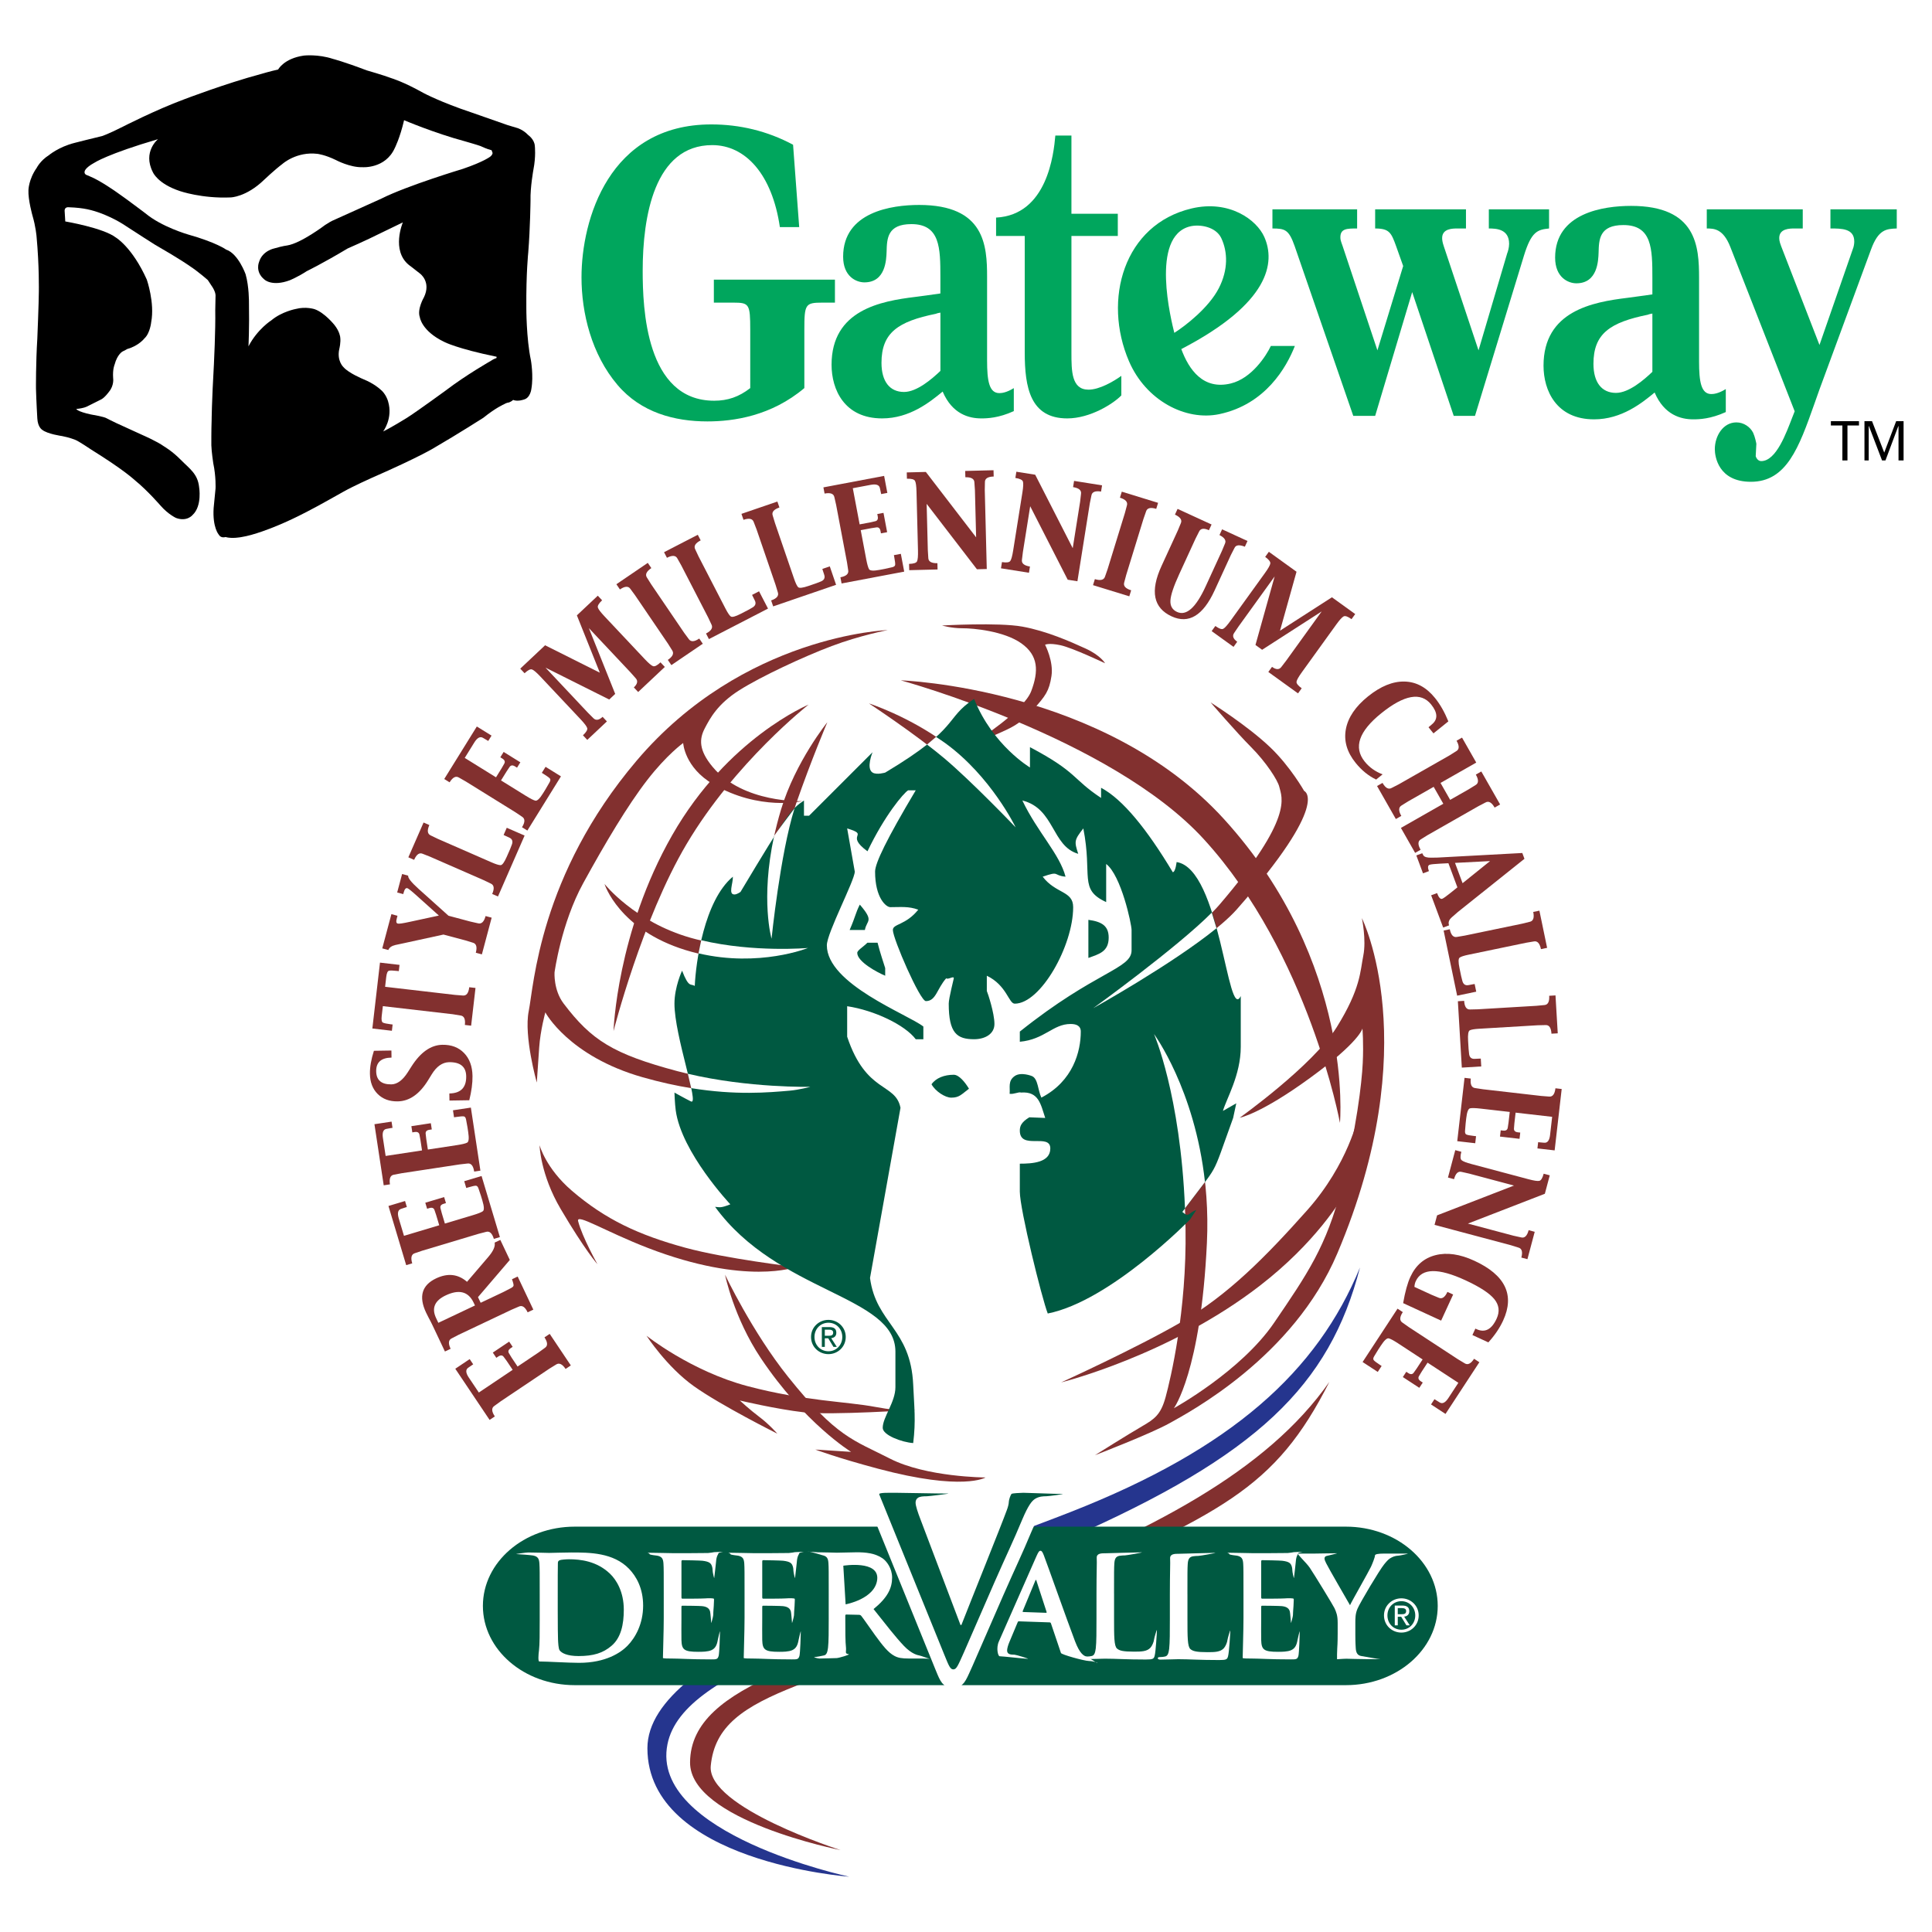 <?xml version="1.0" encoding="utf-8"?>
<!-- Generator: Adobe Illustrator 13.0.0, SVG Export Plug-In . SVG Version: 6.00 Build 14948)  -->
<!DOCTYPE svg PUBLIC "-//W3C//DTD SVG 1.0//EN" "http://www.w3.org/TR/2001/REC-SVG-20010904/DTD/svg10.dtd">
<svg version="1.0" id="Layer_1" xmlns="http://www.w3.org/2000/svg" xmlns:xlink="http://www.w3.org/1999/xlink" x="0px" y="0px"
	 width="192.756px" height="192.756px" viewBox="0 0 192.756 192.756" enable-background="new 0 0 192.756 192.756"
	 xml:space="preserve">
<g>
	<polygon fill-rule="evenodd" clip-rule="evenodd" fill="#FFFFFF" points="0,0 192.756,0 192.756,192.756 0,192.756 0,0 	"/>
	<path fill-rule="evenodd" clip-rule="evenodd" fill="#FFFFFF" d="M50.548,104.719c0-24.698,20.021-44.72,44.72-44.72
		c24.699,0,44.72,20.021,44.72,44.72c0,24.699-20.021,44.721-44.72,44.721C70.57,149.439,50.548,129.418,50.548,104.719
		L50.548,104.719z"/>
	<path fill-rule="evenodd" clip-rule="evenodd" fill="#82302F" d="M132.632,137.871c-6.257,8.912-17.599,14.854-33.671,21.162
		c-16.643,6.533-30.044,8.795-30.114,16.785c-0.051,5.801,15.02,8.766,15.02,8.766s-13.354-4.248-12.955-8.404
		c0.761-7.934,11.389-7.771,32.281-16.979C121.949,150.934,127.176,148.637,132.632,137.871L132.632,137.871z"/>
	<path fill-rule="evenodd" clip-rule="evenodd" fill="#25358E" d="M135.687,126.455c-4.255,10.365-12.766,18.074-28.838,24.383
		c-16.644,6.533-42.257,13.818-42.257,23.582c0,11.355,20.127,12.818,20.127,12.818s-19.927-4.256-18.125-13.219
		c1.579-7.857,19.162-11.318,40.055-20.527C125.404,145.227,132.632,138.273,135.687,126.455L135.687,126.455z"/>
	<path fill-rule="evenodd" clip-rule="evenodd" fill="#82302F" d="M82.544,72.056c0,0-3.178,3.931-4.613,8.69
		c-2.398,7.952-0.954,12.912-0.954,12.912s0.925-9.091,2.457-13.497C80.967,75.755,82.544,72.056,82.544,72.056L82.544,72.056z"/>
	<path fill-rule="evenodd" clip-rule="evenodd" fill="#82302F" d="M135.507,111.389c0,0-0.961,4.717-5.098,9.367
		c-4.136,4.648-7.894,8.447-12.49,11.113s-12.044,6.051-12.044,6.051s10.785-2.664,19.819-9.643
		c5.561-4.297,8.099-8.527,8.729-9.594C135.056,117.617,135.507,111.389,135.507,111.389L135.507,111.389z"/>
	<path fill-rule="evenodd" clip-rule="evenodd" fill="#82302F" d="M88.568,62.863c0,0-14.414,0.478-25.066,13.047
		c-9.699,11.445-10.245,22.465-10.751,24.969c-0.505,2.504,0.805,7.129,0.805,7.129s0.117-1.762,0.238-3.492
		c0.12-1.73,0.614-3.51,0.614-3.51s2.315,4.365,9.703,6.471c7.046,2.008,11.809,1.592,14.7,1.338
		c0.914-0.08,2.042-0.383,2.042-0.383s-6.838,0.154-13.267-1.562c-6.429-1.717-8.573-3.082-11.354-6.748
		c-1.021-1.346-0.906-3.105-0.906-3.105s0.659-4.887,2.859-8.898c2.2-4.011,4.423-7.752,6.39-10.294
		c1.966-2.542,3.585-3.694,3.585-3.694s0.129,2.439,3.001,4.114c4.613,2.691,8.886,1.683,8.886,1.683s-5.895,0.244-8.947-3.414
		c-1.411-1.691-1.331-2.796-0.789-3.84c0.543-1.043,1.299-2.449,3.459-3.815c2.16-1.366,6.39-3.34,9.21-4.402
		C85.802,63.394,88.568,62.863,88.568,62.863L88.568,62.863z"/>
	<path fill-rule="evenodd" clip-rule="evenodd" fill="#82302F" d="M80.67,70.302c0,0-8.07,3.333-13.606,13.024
		c-5.537,9.691-5.852,19.545-5.852,19.545S64.038,91.74,68.5,84.212C73.339,76.045,80.67,70.302,80.67,70.302L80.67,70.302z"/>
	<path fill-rule="evenodd" clip-rule="evenodd" fill="#82302F" d="M86.696,70.181c0,0,3.854,1.228,7.622,3.967
		c4.578,3.328,7.014,8.397,7.014,8.397s-4.403-4.61-7.156-6.92C91.322,73.231,86.696,70.181,86.696,70.181L86.696,70.181z"/>
	<path fill-rule="evenodd" clip-rule="evenodd" fill="#82302F" d="M60.312,88.192c0,0,2.999,3.781,8.58,5.369
		c5.581,1.587,11.719,1.017,11.719,1.017S75.079,96.851,68.4,94.79C61.72,92.73,60.312,88.192,60.312,88.192L60.312,88.192z"/>
	<path fill-rule="evenodd" clip-rule="evenodd" fill="#82302F" d="M53.832,114.262c0,0,0.626,2.309,3.219,4.533
		c3.356,2.883,6.696,4.428,11.336,5.693c3.99,1.088,11.004,1.922,11.004,1.922s-4.937,1.881-14.731-1.895
		c-4.268-1.646-7.191-3.5-6.981-2.682c0.413,1.609,1.931,4.299,1.931,4.299s-1.24-1.387-3.666-5.504
		C53.905,117.17,53.832,114.262,53.832,114.262L53.832,114.262z"/>
	<path fill-rule="evenodd" clip-rule="evenodd" fill="#82302F" d="M97.465,73.896c0,0,4.674-2.961,5.422-4.943
		c0.747-1.982,0.734-3.556-1.003-4.778c-1.737-1.221-4.779-1.499-5.866-1.494c-1.086,0.004-2.031-0.275-2.031-0.275
		s5.616-0.326,8.024,0.113s4.764,1.485,6.289,2.182c1.524,0.697,1.955,1.474,1.955,1.474s-3.244-1.542-4.444-1.8
		c-1.199-0.257-1.544-0.046-1.544-0.046s0.868,1.645,0.637,3.129c-0.232,1.484-0.574,1.953-1.826,3.345
		c-1.339,1.489-2.295,1.85-3.571,2.423C98.543,73.66,97.465,73.896,97.465,73.896L97.465,73.896z"/>
	<path fill-rule="evenodd" clip-rule="evenodd" fill="#82302F" d="M120.784,70.083c0,0,3.674,2.305,5.946,4.476
		c2.01,1.919,3.385,4.353,3.385,4.353s2.746,1.075-6.725,11.822c-3.263,3.703-14.318,9.852-14.318,9.852s9.765-7.025,12.598-10.33
		c7.463-8.706,6.21-10.686,5.963-11.761c-0.146-0.637-1.3-2.437-2.806-3.951C123.321,73.031,120.784,70.083,120.784,70.083
		L120.784,70.083z"/>
	<path fill-rule="evenodd" clip-rule="evenodd" fill="#82302F" d="M123.685,111.518c0,0,7.288-5.195,9.684-9.043
		s2.335-5.578,2.65-7.144c0.315-1.568-0.145-3.731-0.145-3.731s6.374,12.648-2.447,33.449
		c-4.398,10.371-14.808,15.861-16.722,16.934c-1.913,1.072-7.462,3.203-7.462,3.203s3.376-2.121,4.669-2.867
		c1.293-0.748,1.904-1.18,2.384-2.941c0.48-1.762,2.116-8.566,1.985-16.822c-0.2-12.645-3.146-19.391-3.146-19.391
		s5.888,7.951,5.279,20.834c-0.609,12.883-3.296,16.5-3.296,16.5s6.696-3.68,10-8.527s5.233-7.643,6.728-13.51
		c1.494-5.865,2.019-10.395,2.115-12.395c0.097-2.002-0.03-3.453-0.03-3.453s-0.248,1.305-5.215,4.922
		C125.751,111.156,123.685,111.518,123.685,111.518L123.685,111.518z"/>
	<path fill-rule="evenodd" clip-rule="evenodd" fill="#82302F" d="M77.555,143.037c0,0-5.604-2.799-8.323-4.734
		c-2.72-1.936-4.727-5.035-4.727-5.035s4.43,3.537,10.1,5.033s9.777,1.514,12.739,2.07c2.962,0.555,4.024,0.281,4.024,0.281
		s-8.417,0.57-11.177,0.254c-2.76-0.318-6.381-1.178-6.381-1.178s1.001,0.924,1.971,1.654
		C76.75,142.111,77.555,143.037,77.555,143.037L77.555,143.037z"/>
	<path fill-rule="evenodd" clip-rule="evenodd" fill="#82302F" d="M81.347,144.623l3.567,0.23c0,0-4.652-2.846-9.005-9.348
		c-2.71-4.051-3.571-8.324-3.571-8.324s2.71,5.709,6.282,10.174c4.857,6.074,6.552,6.314,10.171,8.17
		c3.619,1.857,9.537,1.883,9.537,1.883s-2.232,1.389-10.717-0.873C83.444,145.424,81.347,144.623,81.347,144.623L81.347,144.623z"/>
	<path fill-rule="evenodd" clip-rule="evenodd" fill="#82302F" d="M133.688,112.027c0,0,1.471-15.976-11.571-30.307
		c-11.973-13.155-32.243-13.842-32.243-13.842s20.98,5.732,30.229,15.845C130.584,95.183,133.688,112.027,133.688,112.027
		L133.688,112.027z"/>
	<path fill-rule="evenodd" clip-rule="evenodd" fill="#FFFFFF" d="M88.055,131.381c0,0-23.884-49.287,5.798-54.396
		c0,0,22.917,0.414,23.332,19.466c0,0,4.655,29.988-12.651,34.598C104.533,131.049,97.995,133.865,88.055,131.381L88.055,131.381z"
		/>
	<path fill-rule="evenodd" clip-rule="evenodd" fill="#005941" d="M97.185,69.728c1.851,4.638,5.575,6.842,5.575,6.842v-2.027
		c4.789,2.534,4.155,3.117,7.095,5.068v-1.014c2.154,1.14,4.57,4.116,7.154,8.424c0.279-0.025,0.381-1.013,0.381-1.013
		c4.384,0.659,5.067,16.09,6.401,13.367v5.068c0,2.83-1.448,5.205-1.777,6.395l1.33-0.76l-0.312,1.459
		c-2.348,6.459-1.191,4.131-5.068,9.377c0.685,0.607,0.555,0.111,1.391-0.193l-0.63,0.953c0,0-7.932,8.135-14.19,9.375
		c-0.583-1.494-2.787-10.389-2.787-12.162V116.1c1.241,0,3.041-0.102,3.041-1.521c0-1.57-3.041,0.203-3.041-1.773
		c0-0.43,0.121-0.828,0.947-1.332l1.587,0.064c-0.456-1.367-0.637-2.662-2.41-2.535c-0.257-0.086-0.697,0.189-1.141,0.127
		c0.063-0.633-0.192-1.285,0.507-1.773c0.63-0.441,1.71,0,1.71,0c0.631,0.25,0.596,1.443,0.951,2.152
		c3.167-1.646,3.931-4.609,3.931-6.586c0-0.607-0.482-0.76-1.015-0.76c-1.773,0-2.584,1.545-5.067,1.773v-1.014
		c7.576-6.056,11.149-6.233,11.149-8.108v-2.027c0-0.583-1.039-5.448-2.534-6.588V90c-2.762-1.267-1.343-2.584-2.28-7.348
		c-0.912,1.166-0.912,1.292-0.508,2.534c-2.66-0.76-2.33-4.511-5.574-5.321c1.495,3.142,3.726,5.347,4.308,7.602
		c-1.292-0.126-0.532-0.608-2.28,0c1.317,1.724,3.041,1.394,3.041,3.041c0,3.852-3.243,9.628-5.828,9.628
		c-0.608,0-0.785-1.824-2.787-2.787v1.521c0.102,0.227,0.76,2.203,0.76,3.293c0,1.014-0.963,1.521-2.027,1.521
		c-1.697,0-2.533-0.584-2.533-3.549c0-0.531,0.507-2.482,0.507-2.533c0-0.279-0.583,0.178-0.76,0
		c-0.938,1.064-1.014,2.279-2.027,2.279c-0.583,0-3.294-6.232-3.294-7.094c0-0.634,1.267-0.456,2.534-2.027
		c-0.963-0.355-1.724-0.253-2.787-0.253c-0.431,0-1.521-0.938-1.521-3.548c0-0.836,1.141-3.218,4.055-8.108h-0.76
		c-0.456,0.279-2.331,2.483-4.054,6.082c-2.357-1.723,0.329-1.571-2.027-2.28l0.76,4.307c0,0.862-2.787,6.132-2.787,7.349
		c0,3.876,8.083,6.892,9.629,8.108v1.268h-0.76c-1.064-1.42-4.13-2.889-6.842-3.295v3.041c1.9,5.701,4.814,4.561,5.321,7.096
		l-3.041,16.977c0.608,4.561,4.054,5.043,4.308,10.643c0.101,2.256,0.279,3.572,0,5.828c-1.115-0.076-3.041-0.785-3.041-1.52
		c0-1.064,1.267-2.561,1.267-4.055v-3.549c0-5.617-11.732-5.828-17.991-14.443c0.456,0.025,0.506,0.152,1.52-0.252
		c0,0-4.885-5.188-5.448-9.379c-0.093-0.686-0.126-1.771-0.126-1.771s1.021,0.574,1.646,0.885c0.886,0.441-1.646-6.535-1.646-9.754
		c0-1.672,0.76-3.293,0.76-3.293c0.684,1.749,0.836,1.266,1.267,1.52c0.101-2.331,0.938-8.514,3.801-10.896
		c0.025,0.685-0.505,1.813,0.189,1.772c0.243-0.014,0.571-0.251,0.571-0.251c4.662-7.779,5.042-8.261,6.334-9.123v1.52h0.507
		l6.335-6.334c0,0-0.67,1.608,0,2.027c0.419,0.262,1.267,0,1.267,0C95.867,72.566,94.169,71.73,97.185,69.728L97.185,69.728z"/>
	<path fill-rule="evenodd" clip-rule="evenodd" fill="#005941" d="M85.782,90.253c1.47,1.698,0.684,1.521,0.507,2.534h-1.521
		C85.402,91.317,85.326,91.166,85.782,90.253L85.782,90.253z"/>
	<path fill-rule="evenodd" clip-rule="evenodd" fill="#005941" d="M110.614,93.547c0,1.419-0.987,1.646-2.026,2.027v-3.801
		C109.931,91.951,110.614,92.381,110.614,93.547L110.614,93.547z"/>
	<path fill-rule="evenodd" clip-rule="evenodd" fill="#005941" d="M86.542,94.054h1.013c0.253,1.014,0.608,2.027,0.761,2.534v0.76
		c-0.786-0.329-2.788-1.393-2.788-2.28C85.529,94.814,86.111,94.485,86.542,94.054L86.542,94.054z"/>
	<path fill-rule="evenodd" clip-rule="evenodd" fill="#005941" d="M95.155,107.229c0.533,0,1.14,0.76,1.52,1.393
		c-0.76,0.57-0.96,0.891-1.771,0.891c-0.608,0-1.586-0.637-1.966-1.334C93.382,107.545,94.218,107.229,95.155,107.229
		L95.155,107.229z"/>
	<path fill-rule="evenodd" clip-rule="evenodd" fill="#FFFFFF" d="M77.231,83.418c-1.376,6.36-0.253,10.239-0.253,10.239
		s0.861-8.459,2.296-13.012C79.303,80.62,77.222,83.337,77.231,83.418L77.231,83.418z"/>
	<path fill-rule="evenodd" clip-rule="evenodd" fill="#FFFFFF" d="M93.389,73.521c0.3,0.2,0.627,0.408,0.928,0.627
		c4.578,3.328,7.014,8.397,7.014,8.397s-4.403-4.61-7.156-6.92c-0.516-0.433-1.09-0.887-1.684-1.341L93.389,73.521L93.389,73.521z"
		/>
	<path fill-rule="evenodd" clip-rule="evenodd" fill="#FFFFFF" d="M121.37,92.61c-4.419,3.594-12.298,7.976-12.298,7.976
		s8.333-6.015,11.826-9.532L121.37,92.61L121.37,92.61z"/>
	<path fill-rule="evenodd" clip-rule="evenodd" fill="#FFFFFF" d="M69.961,93.809c5.274,1.248,10.65,0.77,10.65,0.77
		s-4.835,1.961-10.923,0.537L69.961,93.809L69.961,93.809z"/>
	<path fill-rule="evenodd" clip-rule="evenodd" fill="#FFFFFF" d="M68.962,108.564c4.457,0.723,7.677,0.439,9.848,0.25
		c0.914-0.08,2.042-0.383,2.042-0.383s-6.121,0.139-12.226-1.301L68.962,108.564L68.962,108.564z"/>
	<path fill-rule="evenodd" clip-rule="evenodd" fill="#FFFFFF" d="M118.226,120.551c-0.455-11.352-3.09-17.387-3.09-17.387
		s4.063,5.506,5.085,14.766L118.226,120.551L118.226,120.551z"/>
	<polygon fill-rule="evenodd" clip-rule="evenodd" fill="#FFFFFF" points="95.402,164.641 101.67,150.451 89.267,150.451 
		95.402,164.641 	"/>
	<path fill-rule="evenodd" clip-rule="evenodd" fill="#005941" d="M101.892,152.314h32.388c5.061,0,9.162,3.539,9.162,7.908
		c0,4.367-4.102,7.906-9.162,7.906H57.342c-5.061,0-9.163-3.539-9.163-7.906c0-4.369,4.102-7.908,9.163-7.908h32.893l5.551,12.123
		L101.892,152.314L101.892,152.314z"/>
	<path fill-rule="evenodd" clip-rule="evenodd" fill="#FFFFFF" d="M53.847,161.598c0,1.324,0,2.461-0.072,3.064
		c-0.058,0.418-0.105,1.104,0.033,1.104c0.739,0,2.917,0.135,3.968,0.135c2.662,0,4.159-1.021,4.821-1.697
		c0.806-0.82,1.568-2.203,1.568-4.016c0-1.713-0.676-2.908-1.396-3.656c-1.568-1.641-3.972-1.641-5.771-1.641
		c-0.863,0-1.77,0.043-2.216,0.043c-0.402,0-1.31-0.043-2.072-0.043c-0.216,0-1.354,0.16-1.196,0.16c0.202,0,1.57,0.113,1.685,0.143
		c0.475,0.1,0.59,0.33,0.619,0.82c0.029,0.461,0.029,0.863,0.029,3.051V161.598L53.847,161.598z M55.646,158.834
		c0-1.137,0-2.389,0.014-2.877c0-0.158,0.043-0.23,0.173-0.289c0.115-0.059,0.647-0.1,0.935-0.1c1.123,0,2.764,0.172,4.087,1.438
		c0.619,0.59,1.382,1.771,1.382,3.598c0,1.482-0.288,2.793-1.209,3.584c-0.864,0.75-1.842,1.037-3.31,1.037
		c-1.137,0-1.698-0.303-1.885-0.576c-0.115-0.158-0.144-0.734-0.159-1.094c-0.014-0.273-0.028-1.381-0.028-2.906V158.834
		L55.646,158.834z"/>
	<path fill-rule="evenodd" clip-rule="evenodd" fill="#FFFFFF" d="M66.222,161.449c0,1.291-0.076,3.373-0.081,3.965
		c0,0.059,0.6,0.059,0.922,0.059c0.827,0,1.767,0.084,3.883,0.084c0.533,0,0.659,0,0.757-0.363c0.07-0.281,0.13-2.09,0.13-2.414
		c0-0.139-0.186,0.662-0.214,0.814c-0.098,0.576-0.267,0.869-0.63,1.039c-0.365,0.168-0.954,0.168-1.318,0.168
		c-1.43,0-1.655-0.211-1.683-1.178c-0.014-0.406,0-1.697,0-2.174v-1.107c0-0.084,0.014-0.141,0.084-0.141
		c0.336,0,1.725,0.014,1.991,0.043c0.519,0.057,0.715,0.266,0.785,0.547c0.042,0.182,0.097,0.99,0.111,1.131
		c0,0.07,0.197-0.654,0.197-0.768c0-0.098,0.028-0.658,0.057-0.939c0.042-0.715,0.02-0.607,0.02-0.691s-0.567-0.078-0.903-0.051
		c-0.322,0.027-1.935,0.027-2.243,0.027c-0.084,0-0.098-0.055-0.098-0.154v-3.547c0-0.098,0.028-0.141,0.098-0.141
		c0.281,0,1.753,0.029,1.991,0.057c0.701,0.084,0.841,0.252,0.939,0.506c0.07,0.168,0.084,0.406,0.084,0.504
		c0,0.127,0.144,0.781,0.158,0.711c0.028-0.168,0.165-1.455,0.179-1.594c0.042-0.646,0.242-0.777,0.242-0.875
		c0-0.07,0.5-0.141,0.431-0.141c-0.07,0-0.799,0.02-0.869,0.033c-0.112,0.029-0.336,0.057-0.603,0.084
		c-0.266,0.016-3.057,0.016-3.505,0.016c-0.393,0-1.714-0.043-2.458-0.043c-0.21,0,0.13,0.027,0.13,0.127
		c0,0.098,0.673,0.139,0.785,0.168c0.463,0.098,0.575,0.322,0.603,0.799c0.028,0.449,0.028,0.842,0.028,2.973V161.449
		L66.222,161.449z"/>
	<path fill-rule="evenodd" clip-rule="evenodd" fill="#FFFFFF" d="M74.283,161.449c0,1.291-0.076,3.373-0.081,3.965
		c0,0.059,0.6,0.059,0.922,0.059c0.827,0,1.767,0.084,3.884,0.084c0.533,0,0.659,0,0.757-0.363c0.07-0.281,0.13-2.09,0.13-2.414
		c0-0.139-0.186,0.662-0.214,0.814c-0.098,0.576-0.266,0.869-0.631,1.039c-0.365,0.168-0.954,0.168-1.318,0.168
		c-1.43,0-1.654-0.211-1.683-1.178c-0.014-0.406,0-1.697,0-2.174v-1.107c0-0.084,0.014-0.141,0.084-0.141
		c0.336,0,1.724,0.014,1.991,0.043c0.519,0.057,0.715,0.266,0.785,0.547c0.042,0.182,0.098,0.99,0.112,1.131
		c0,0.07,0.197-0.654,0.197-0.768c0-0.098,0.028-0.658,0.056-0.939c0.042-0.715,0.02-0.607,0.02-0.691s-0.567-0.078-0.903-0.051
		c-0.323,0.027-1.935,0.027-2.243,0.027c-0.084,0-0.099-0.055-0.099-0.154v-3.547c0-0.098,0.028-0.141,0.099-0.141
		c0.28,0,1.752,0.029,1.991,0.057c0.701,0.084,0.841,0.252,0.939,0.506c0.07,0.168,0.084,0.406,0.084,0.504
		c0,0.127,0.144,0.781,0.158,0.711c0.028-0.168,0.165-1.455,0.179-1.594c0.042-0.646,0.242-0.777,0.242-0.875
		c0-0.07,0.501-0.141,0.431-0.141s-0.799,0.02-0.869,0.033c-0.112,0.029-0.336,0.057-0.603,0.084
		c-0.266,0.016-3.057,0.016-3.505,0.016c-0.393,0-1.714-0.043-2.457-0.043c-0.21,0,0.13,0.027,0.13,0.127
		c0,0.098,0.673,0.139,0.785,0.168c0.463,0.098,0.575,0.322,0.604,0.799c0.027,0.449,0.027,0.842,0.027,2.973V161.449
		L74.283,161.449z"/>
	<path fill-rule="evenodd" clip-rule="evenodd" fill="#FFFFFF" d="M84.368,160.066l-0.231-3.855c0,0,3.591-0.58,3.383,1.373
		C87.312,159.535,84.368,160.066,84.368,160.066L84.368,160.066z M82.682,161.406c0,1.291,0,2.398-0.07,2.986
		c-0.056,0.406-0.126,0.715-0.407,0.771c-0.126,0.027-0.736,0.158-0.946,0.158c-0.168,0,0.315,0.15,0.497,0.15
		c0.561,0,1.444-0.043,1.71-0.043c0.21,0,1.414-0.359,1.203-0.389c-0.421-0.057-0.222-0.242-0.264-0.648
		c-0.07-0.588-0.07-1.695-0.07-3v-0.197c0-0.084,0.042-0.111,0.112-0.111l1.22,0.027c0.099,0,0.183,0.014,0.253,0.098
		c0.182,0.211,0.827,1.164,1.388,1.936c0.785,1.08,1.317,1.738,1.92,2.061c0.364,0.197,0.715,0.268,1.5,0.268h1.332
		c0.168,0,0.837,0.027,0.725,0.027c-0.112,0-0.865-0.295-1.019-0.322c-0.21-0.043-0.785-0.141-1.57-0.953
		c-0.827-0.869-1.794-2.117-3.042-3.688c1.416-1.15,1.851-2.104,1.851-3.141c0-0.939-0.561-1.654-0.953-1.922
		c-0.757-0.518-1.696-0.602-2.58-0.602c-0.435,0-1.5,0.041-1.977,0.041c-0.294,0-1.178-0.041-1.921-0.041
		c-0.21,0-1.125-0.086-0.971-0.086c0.196,0,1.335,0.352,1.447,0.379c0.463,0.1,0.575,0.324,0.603,0.801
		c0.028,0.447,0.028,0.84,0.028,2.973V161.406L82.682,161.406z"/>
	
		<path fill-rule="evenodd" clip-rule="evenodd" fill="#FFFFFF" stroke="#FFFFFF" stroke-width="2" stroke-miterlimit="2.613" d="
		M94.201,166.059c0.437,1.08,0.575,1.402,0.873,1.402c0.322,0,0.459-0.367,1.057-1.701c0.505-1.148,1.585-3.652,3.055-7.006
		c1.241-2.826,1.861-4.068,2.757-6.227c0.62-1.471,0.965-1.861,1.264-2.068c0.414-0.275,0.896-0.275,1.126-0.275
		s1.93-0.227,1.631-0.227c-0.688,0-3.515-0.117-3.905-0.117c-0.299,0-1.092,0.051-1.157,0.096c-0.114,0.076-0.29,0.615-0.29,0.799
		c0,0.207-0.092,0.553-0.207,0.852c-0.551,1.516-3.538,8.914-4.525,11.439h-0.092l-3.952-10.43c-0.322-0.826-0.528-1.471-0.528-1.77
		c0-0.205,0.069-0.367,0.229-0.48c0.184-0.139,0.529-0.162,0.896-0.162c0.207,0,2.396-0.27,2.12-0.27
		c-1.148,0-4.555-0.074-5.13-0.074c-0.804,0-1.829-0.035-1.741,0.16L94.201,166.059L94.201,166.059z"/>
	<path fill-rule="evenodd" clip-rule="evenodd" fill="#005941" d="M94.24,165.156c0.437,1.08,0.575,1.4,0.873,1.4
		c0.322,0,0.459-0.367,1.057-1.699c0.505-1.148,1.585-3.652,3.055-7.008c1.241-2.826,1.861-4.066,2.757-6.227
		c0.621-1.469,0.965-1.859,1.264-2.066c0.414-0.275,0.896-0.275,1.126-0.275s1.931-0.229,1.632-0.229
		c-0.689,0-3.516-0.117-3.906-0.117c-0.299,0-1.092,0.053-1.157,0.096c-0.114,0.076-0.29,0.617-0.29,0.801
		c0,0.207-0.092,0.551-0.207,0.85c-0.551,1.518-3.538,8.914-4.525,11.441h-0.091l-3.952-10.43c-0.322-0.828-0.528-1.471-0.528-1.77
		c0-0.207,0.069-0.367,0.23-0.482c0.184-0.137,0.528-0.16,0.896-0.16c0.207,0,2.396-0.271,2.12-0.271
		c-1.149,0-4.556-0.074-5.13-0.074c-0.804,0-1.829-0.035-1.742,0.162L94.24,165.156L94.24,165.156z"/>
	<path fill-rule="evenodd" clip-rule="evenodd" fill="#FFFFFF" d="M102.082,160.83c-0.05-0.002-0.061-0.039-0.047-0.088l1.244-3.004
		c0.015-0.049,0.041-0.109,0.078-0.109c0.037,0.002,0.048,0.064,0.059,0.113l1.007,3.096c0.011,0.037-0.003,0.074-0.064,0.072
		L102.082,160.83L102.082,160.83z M104.72,161.865c0.068,0.002,0.108,0.031,0.134,0.102l0.998,2.953
		c0.063,0.166,2.288,0.779,2.783,0.797c0.509,0.018,0.967,0.191,0.856,0.188c-0.165-0.006-0.874-0.572-1.079-0.621
		c-0.285-0.078-0.678-0.285-1.157-1.539c-0.807-2.121-2.811-7.807-3.113-8.574c-0.127-0.32-0.205-0.447-0.329-0.451
		c-0.138-0.006-0.225,0.143-0.403,0.535l-3.752,8.514c-0.3,0.678-0.079,1.469,0.072,1.475c0.426,0.016,2.386,0.24,2.825,0.256
		c0.151,0.004-1.168-0.404-1.333-0.41l-0.207-0.008c-0.426-0.014-0.544-0.197-0.534-0.445c0.005-0.164,0.086-0.492,0.234-0.83
		l0.812-1.939c0.03-0.082,0.059-0.109,0.128-0.107L104.72,161.865L104.72,161.865z"/>
	<path fill-rule="evenodd" clip-rule="evenodd" fill="#FFFFFF" d="M111.148,158.994c0-2.131,0-2.523,0.028-2.973
		c0.027-0.49,0.14-0.729,0.519-0.799c0.168-0.027,0.393-0.041,0.547-0.041c0.168,0,1.878-0.305,1.682-0.305
		c-0.547,0-3.294,0.094-3.631,0.094c-0.378,0-0.9-0.008-0.872,0.469c0.028,0.449-0.024,1.424-0.024,3.555l-0.001,2.469
		c0,1.289,0,2.396-0.07,2.986c-0.056,0.406-0.126,0.715-0.406,0.771c-0.126,0.027-0.294,0.055-0.505,0.055
		c-0.168,0-0.224,0.043-0.224,0.113c0,0.098,0.098,0.139,0.28,0.141c0.561-0.002,1.443-0.043,1.767-0.043
		c1.136,0,2.061,0.084,4.079,0.084c0.729,0,0.8-0.07,0.884-0.379c0.112-0.406,0.225-2.387,0.225-2.541c0-0.168-0.267,0.775-0.28,0.9
		c-0.028,0.268-0.197,0.66-0.365,0.842c-0.351,0.379-0.897,0.393-1.64,0.393c-1.094,0-1.459-0.098-1.697-0.309
		c-0.294-0.252-0.294-1.219-0.294-3.014V158.994L111.148,158.994z"/>
	<path fill-rule="evenodd" clip-rule="evenodd" fill="#FFFFFF" d="M118.47,159.045c0-2.131,0-2.523,0.028-2.973
		c0.028-0.49,0.141-0.729,0.519-0.799c0.168-0.027,0.393-0.041,0.547-0.041c0.168,0,1.878-0.305,1.682-0.305
		c-0.547,0-3.294,0.094-3.631,0.094c-0.378,0-0.9-0.008-0.872,0.469c0.028,0.449-0.025,1.424-0.025,3.555v2.467
		c0,1.291,0,2.398-0.07,2.988c-0.056,0.406-0.125,0.713-0.406,0.77c-0.126,0.029-0.294,0.057-0.505,0.057
		c-0.168,0-0.224,0.043-0.224,0.111c0,0.098,0.098,0.141,0.28,0.141c0.561,0,1.444-0.041,1.767-0.041
		c1.136,0,2.061,0.084,4.08,0.084c0.729,0,0.799-0.07,0.883-0.379c0.112-0.406,0.225-2.387,0.225-2.541
		c0-0.168-0.267,0.775-0.281,0.9c-0.027,0.266-0.196,0.66-0.364,0.842c-0.351,0.379-0.897,0.393-1.64,0.393
		c-1.094,0-1.459-0.1-1.697-0.309c-0.294-0.252-0.294-1.221-0.294-3.016V159.045L118.47,159.045z"/>
	<path fill-rule="evenodd" clip-rule="evenodd" fill="#FFFFFF" d="M124.062,161.449c0,1.291-0.076,3.373-0.08,3.965
		c-0.001,0.059,0.599,0.059,0.922,0.059c0.827,0,1.767,0.084,3.883,0.084c0.533,0,0.659,0,0.758-0.363
		c0.069-0.281,0.13-2.09,0.13-2.414c0-0.139-0.187,0.662-0.215,0.814c-0.098,0.576-0.266,0.869-0.63,1.039
		c-0.365,0.168-0.954,0.168-1.318,0.168c-1.431,0-1.654-0.211-1.683-1.178c-0.014-0.406,0-1.697,0-2.174v-1.107
		c0-0.084,0.015-0.141,0.084-0.141c0.337,0,1.725,0.014,1.991,0.043c0.519,0.057,0.715,0.266,0.785,0.547
		c0.042,0.182,0.098,0.99,0.111,1.131c0,0.07,0.197-0.654,0.197-0.768c0-0.098,0.028-0.658,0.056-0.939
		c0.042-0.715,0.02-0.607,0.02-0.691s-0.565-0.078-0.902-0.051c-0.323,0.027-1.935,0.027-2.243,0.027
		c-0.084,0-0.099-0.055-0.099-0.154v-3.547c0-0.098,0.028-0.141,0.099-0.141c0.28,0,1.752,0.029,1.99,0.057
		c0.701,0.084,0.842,0.252,0.939,0.506c0.07,0.168,0.084,0.406,0.084,0.504c0,0.127,0.145,0.781,0.158,0.711
		c0.028-0.168,0.164-1.455,0.179-1.594c0.042-0.646,0.242-0.777,0.242-0.875c0-0.07,0.501-0.141,0.431-0.141
		s-0.799,0.02-0.869,0.033c-0.112,0.029-0.337,0.057-0.603,0.084c-0.267,0.016-3.057,0.016-3.505,0.016
		c-0.394,0-1.715-0.043-2.457-0.043c-0.211,0,0.129,0.027,0.129,0.127c0,0.098,0.673,0.139,0.785,0.168
		c0.463,0.098,0.575,0.322,0.604,0.799c0.027,0.449,0.027,0.842,0.027,2.973V161.449L124.062,161.449z"/>
	<path fill-rule="evenodd" clip-rule="evenodd" fill="#FFFFFF" d="M133.459,163.059c0,0.225,0,0.812-0.042,1.398
		c-0.028,0.406-0.02,0.842-0.02,1.078c-0.126,0.027,0.579-0.043,0.929-0.043c0.377,0,1.259,0.043,2.14,0.043
		c0.182,0,1.421,0,1.268,0c-0.195,0-1.701-0.281-1.896-0.309c-0.42-0.057-0.546-0.363-0.574-0.77
		c-0.042-0.586-0.042-1.174-0.042-1.398v-1.146c0-0.461,0-0.895,0.21-1.398c0.252-0.602,2.21-3.889,2.671-4.447
		c0.308-0.377,0.462-0.545,0.756-0.686c0.21-0.111,0.476-0.168,0.615-0.168c0.153,0,1.122-0.209,0.969-0.209
		c-0.267,0-2.144,0-2.451,0c-0.406,0-0.812,0.045-0.812,0.186c0,0.182-0.25,0.807-0.391,1.115c-0.195,0.434-1.957,3.51-2.098,3.846
		c-0.224-0.391-2.181-3.762-2.377-4.182c-0.098-0.195-0.168-0.363-0.168-0.475c0-0.113,0.07-0.225,0.195-0.252
		c0.21-0.057,1.181-0.273,1.041-0.273c-0.63,0-2.146,0.035-2.438,0.035c-0.462,0-1.185,0-1.437,0c-0.168,0,0.821,0.895,1.17,1.412
		c0.49,0.729,2.364,3.805,2.462,4.027c0.182,0.406,0.321,0.713,0.321,1.469V163.059L133.459,163.059z"/>
	<path fill-rule="evenodd" clip-rule="evenodd" fill="#005941" d="M82.653,135.102c0.931,0,1.727-0.723,1.727-1.713
		c0-0.982-0.796-1.705-1.727-1.705c-0.94,0-1.736,0.723-1.736,1.705C80.917,134.379,81.712,135.102,82.653,135.102L82.653,135.102z
		 M81.26,133.389c0-0.811,0.611-1.42,1.393-1.42c0.773,0,1.383,0.609,1.383,1.42c0,0.822-0.61,1.428-1.383,1.428
		C81.871,134.816,81.26,134.211,81.26,133.389L81.26,133.389z M82.291,133.523h0.344l0.52,0.855h0.334l-0.56-0.869
		c0.289-0.035,0.511-0.189,0.511-0.543c0-0.389-0.23-0.561-0.696-0.561h-0.75v1.973h0.298V133.523L82.291,133.523z M82.291,133.27
		v-0.609h0.407c0.208,0,0.429,0.045,0.429,0.289c0,0.303-0.226,0.32-0.479,0.32H82.291L82.291,133.27z"/>
	<path fill-rule="evenodd" clip-rule="evenodd" fill="#FFFFFF" d="M139.816,162.883c0.932,0,1.727-0.723,1.727-1.713
		c0-0.982-0.795-1.705-1.727-1.705c-0.94,0-1.736,0.723-1.736,1.705C138.08,162.16,138.876,162.883,139.816,162.883L139.816,162.883
		z M138.424,161.17c0-0.811,0.61-1.42,1.393-1.42c0.773,0,1.384,0.609,1.384,1.42c0,0.822-0.61,1.428-1.384,1.428
		C139.034,162.598,138.424,161.992,138.424,161.17L138.424,161.17z M139.455,161.305h0.343l0.521,0.855h0.335l-0.561-0.869
		c0.289-0.035,0.511-0.189,0.511-0.543c0-0.389-0.23-0.561-0.696-0.561h-0.751v1.973h0.299V161.305L139.455,161.305z
		 M139.455,161.051v-0.609h0.406c0.209,0,0.43,0.045,0.43,0.289c0,0.303-0.226,0.32-0.479,0.32H139.455L139.455,161.051z"/>
	<path fill-rule="evenodd" clip-rule="evenodd" fill="#82302F" d="M56.951,136.229l-0.521,0.35c-0.332-0.494-0.65-0.641-0.954-0.436
		l-0.662,0.408l-4.858,3.258l-0.634,0.461c-0.3,0.201-0.284,0.549,0.047,1.045l-0.521,0.35l-3.423-5.104l1.435-0.963l0.351,0.521
		l-0.134,0.09l-0.36,0.248c-0.277,0.188-0.259,0.514,0.055,0.982l1.002,1.494l3.375-2.264l-0.594-0.887l-0.292-0.393
		c-0.129-0.193-0.317-0.207-0.564-0.041l-0.181,0.121l-0.35-0.521l1.631-1.094l0.35,0.521l-0.201,0.135
		c-0.233,0.156-0.286,0.332-0.157,0.523l0.254,0.42l0.594,0.887l2.099-1.408l0.627-0.455c0.303-0.203,0.288-0.551-0.044-1.047
		l0.522-0.35L56.951,136.229L56.951,136.229z"/>
	<path fill-rule="evenodd" clip-rule="evenodd" fill="#82302F" d="M43.509,131.504c-0.466-0.984-0.147-1.74,0.958-2.262
		c1.332-0.631,2.262-0.389,2.789,0.725l0.133,0.281l-3.656,1.73L43.509,131.504L43.509,131.504z M51.648,127.361l-0.568,0.27
		c0.13,0.355,0.181,0.576,0.151,0.66s-0.138,0.17-0.324,0.26l-0.691,0.357l-2.26,1.07l-0.267-0.562l3.175-3.711l-0.946-1.998
		l-0.568,0.268c0.08,0.369-0.133,0.848-0.639,1.438l-2.115,2.473c-0.897-0.777-1.924-0.891-3.081-0.344
		c-1.428,0.676-1.763,1.816-1.004,3.418l0.242,0.484l0.241,0.457l0.169,0.344l1.228,2.594l0.568-0.27
		c-0.255-0.537-0.219-0.885,0.108-1.039l0.695-0.361l5.288-2.504l0.715-0.307c0.33-0.156,0.623,0.035,0.878,0.574l0.568-0.27
		L51.648,127.361L51.648,127.361z"/>
	<path fill-rule="evenodd" clip-rule="evenodd" fill="#82302F" d="M49.874,123.424l-0.602,0.18c-0.171-0.57-0.432-0.803-0.782-0.699
		l-0.753,0.195l-5.604,1.68l-0.742,0.252c-0.346,0.104-0.434,0.441-0.263,1.012l-0.602,0.18l-1.769-5.904l1.655-0.496l0.18,0.602
		l-0.154,0.045l-0.416,0.137c-0.32,0.098-0.399,0.414-0.237,0.955l0.52,1.736l3.517-1.055l-0.306-1.02l-0.158-0.471
		c-0.069-0.23-0.243-0.305-0.519-0.223l-0.227,0.068l-0.18-0.602l1.88-0.564l0.181,0.602l-0.233,0.07
		c-0.272,0.082-0.375,0.238-0.305,0.471l0.126,0.479l0.306,1.021l2.796-0.838c0.51-0.152,0.839-0.283,0.989-0.391
		c0.15-0.109,0.135-0.463-0.043-1.059l-0.139-0.463l-0.233-0.699c-0.064-0.215-0.157-0.322-0.278-0.326
		c-0.121-0.004-0.378,0.053-0.771,0.17l-0.188,0.057l-0.203-0.678l1.73-0.518L49.874,123.424L49.874,123.424z"/>
	<path fill-rule="evenodd" clip-rule="evenodd" fill="#82302F" d="M47.93,116.795l-0.621,0.094c-0.089-0.59-0.314-0.857-0.676-0.803
		l-0.772,0.088l-5.784,0.879l-0.77,0.146c-0.358,0.053-0.492,0.375-0.402,0.965l-0.622,0.094l-0.925-6.096l1.708-0.258l0.095,0.621
		l-0.159,0.023l-0.431,0.078c-0.33,0.049-0.453,0.354-0.368,0.91l0.272,1.793l3.63-0.551l-0.16-1.055l-0.091-0.486
		c-0.036-0.238-0.197-0.338-0.483-0.295l-0.234,0.037l-0.094-0.621l1.941-0.295l0.095,0.621l-0.24,0.035
		c-0.281,0.043-0.404,0.186-0.368,0.424l0.057,0.492l0.16,1.055l2.885-0.439c0.526-0.08,0.871-0.162,1.035-0.25
		c0.164-0.086,0.198-0.438,0.105-1.053l-0.072-0.479l-0.133-0.725c-0.034-0.221-0.11-0.342-0.229-0.361
		c-0.119-0.021-0.381,0-0.787,0.061l-0.193,0.029l-0.106-0.699l1.786-0.27L47.93,116.795L47.93,116.795z"/>
	<path fill-rule="evenodd" clip-rule="evenodd" fill="#82302F" d="M46.82,109.771l-1.977,0.031l-0.011-0.707
		c1.139-0.018,1.699-0.59,1.681-1.715c-0.015-0.955-0.587-1.424-1.717-1.406c-0.666,0.02-1.241,0.424-1.724,1.215l-0.352,0.572
		c-0.856,1.395-1.868,2.104-3.037,2.123c-0.826,0.014-1.492-0.23-1.997-0.732c-0.505-0.502-0.765-1.176-0.778-2.023
		c-0.01-0.664,0.122-1.428,0.397-2.291l1.746-0.027l0.011,0.705c-1.034,0.018-1.543,0.473-1.529,1.369
		c0.014,0.885,0.522,1.318,1.525,1.303c0.58-0.018,1.119-0.416,1.618-1.195l0.368-0.578c0.909-1.432,1.94-2.156,3.094-2.176
		c0.899-0.014,1.621,0.26,2.165,0.824c0.544,0.562,0.824,1.326,0.839,2.291C47.152,108.059,47.045,108.865,46.82,109.771
		L46.82,109.771z"/>
	<path fill-rule="evenodd" clip-rule="evenodd" fill="#82302F" d="M47.005,102.332l-0.625-0.072
		c0.068-0.588-0.079-0.904-0.442-0.945l-0.768-0.125l-6.972-0.807l-0.114,0.98c-0.044,0.381-0.003,0.602,0.12,0.662
		c0.124,0.062,0.393,0.119,0.808,0.172l0.16,0.018L39.1,102.84l-1.95-0.227l0.761-6.572l1.95,0.226l-0.072,0.624l-0.16-0.019
		c-0.415-0.048-0.689-0.055-0.825-0.02c-0.135,0.034-0.225,0.242-0.269,0.621l-0.113,0.979l6.972,0.809l0.775,0.061
		c0.363,0.041,0.579-0.232,0.647-0.826l0.625,0.072L47.005,102.332L47.005,102.332z"/>
	<path fill-rule="evenodd" clip-rule="evenodd" fill="#82302F" d="M48.078,95.218l-0.607-0.162c0.153-0.575,0.054-0.911-0.299-1.005
		l-0.742-0.228l-2.185-0.582l-3.944,0.86l-0.853,0.182c-0.379,0.089-0.613,0.255-0.702,0.499l-0.607-0.162l0.911-3.415l0.606,0.162
		l-0.039,0.147l-0.051,0.215c-0.064,0.241-0.023,0.38,0.123,0.419c0.117,0.031,0.508-0.025,1.174-0.171l2.911-0.628l0.003-0.011
		l-2.199-1.974c-0.524-0.473-0.838-0.723-0.94-0.75c-0.154-0.041-0.275,0.105-0.364,0.438l-0.041,0.154l-0.607-0.162l0.491-1.84
		l0.607,0.162c-0.042,0.218,0.303,0.656,1.034,1.314l2.988,2.683l2.184,0.583l0.757,0.171c0.353,0.095,0.606-0.146,0.76-0.722
		l0.607,0.162L48.078,95.218L48.078,95.218z"/>
	<path fill-rule="evenodd" clip-rule="evenodd" fill="#82302F" d="M52.34,83.363l-2.658,6.08l-0.576-0.252
		c0.239-0.546,0.19-0.893-0.145-1.039l-0.701-0.337l-5.359-2.344l-0.729-0.287c-0.332-0.145-0.617,0.056-0.855,0.602l-0.576-0.251
		l1.518-3.472l0.576,0.252c-0.239,0.546-0.192,0.892,0.139,1.037l0.706,0.34l5.362,2.345c0.437,0.191,0.738,0.284,0.904,0.28
		s0.371-0.286,0.615-0.844l0.331-0.754l0.149-0.384c0.163-0.374,0.082-0.631-0.244-0.774l-0.341-0.155l-0.211-0.099l0.314-0.72
		L52.34,83.363L52.34,83.363z"/>
	<path fill-rule="evenodd" clip-rule="evenodd" fill="#82302F" d="M52.615,82.865l-0.534-0.331c0.314-0.507,0.316-0.856,0.005-1.049
		l-0.645-0.434l-4.971-3.084l-0.681-0.388c-0.307-0.19-0.618-0.032-0.932,0.474l-0.534-0.332l3.25-5.238l1.468,0.91l-0.332,0.534
		l-0.136-0.085l-0.378-0.221c-0.284-0.176-0.574-0.024-0.872,0.455l-0.956,1.541l3.12,1.936l0.562-0.906l0.246-0.43
		c0.128-0.206,0.069-0.385-0.177-0.537l-0.201-0.125l0.331-0.534l1.668,1.035l-0.331,0.534l-0.207-0.128
		c-0.242-0.15-0.427-0.122-0.554,0.083l-0.276,0.412l-0.562,0.906l2.479,1.538c0.453,0.281,0.769,0.441,0.95,0.48
		c0.181,0.04,0.435-0.204,0.763-0.733l0.255-0.411l0.37-0.639c0.117-0.189,0.137-0.33,0.06-0.424
		c-0.077-0.093-0.29-0.248-0.639-0.464l-0.166-0.103l0.373-0.601l1.535,0.952L52.615,82.865L52.615,82.865z"/>
	<path fill-rule="evenodd" clip-rule="evenodd" fill="#82302F" d="M51.906,66.712l2.478-2.332l5.461,2.733l-2.289-5.718l2.085-1.962
		l0.431,0.458c-0.332,0.312-0.472,0.553-0.422,0.723c0.05,0.17,0.27,0.462,0.659,0.875l4.008,4.261
		c0.389,0.413,0.666,0.65,0.832,0.711c0.166,0.062,0.416-0.065,0.749-0.379l0.431,0.458l-2.66,2.502l-0.431-0.458
		c0.37-0.348,0.43-0.655,0.18-0.922l-0.516-0.582l-4.151-4.412l2.627,6.562l-0.597,0.561l-6.354-3.18l4.213,4.479l0.549,0.55
		c0.251,0.266,0.562,0.225,0.931-0.123l0.431,0.458l-1.959,1.843l-0.431-0.458c0.333-0.314,0.475-0.555,0.423-0.724
		c-0.051-0.169-0.271-0.46-0.66-0.874l-4.008-4.26c-0.386-0.411-0.663-0.647-0.83-0.709s-0.417,0.062-0.75,0.376L51.906,66.712
		L51.906,66.712z"/>
	<path fill-rule="evenodd" clip-rule="evenodd" fill="#82302F" d="M66.982,66.359l-0.353-0.52c0.492-0.334,0.636-0.654,0.431-0.956
		l-0.413-0.659l-3.289-4.838l-0.464-0.631c-0.203-0.299-0.551-0.281-1.044,0.054l-0.354-0.52l3.134-2.131l0.353,0.52
		c-0.493,0.335-0.638,0.652-0.434,0.951l0.417,0.664l3.289,4.838l0.461,0.626c0.206,0.302,0.555,0.286,1.047-0.049l0.354,0.519
		L66.982,66.359L66.982,66.359z"/>
	<path fill-rule="evenodd" clip-rule="evenodd" fill="#82302F" d="M76.625,60.719l-5.896,3.044l-0.289-0.558
		c0.529-0.273,0.71-0.573,0.543-0.897l-0.331-0.704l-2.683-5.198l-0.385-0.683c-0.166-0.321-0.514-0.345-1.043-0.072l-0.289-0.558
		l3.367-1.738l0.288,0.558c-0.53,0.273-0.711,0.571-0.545,0.893l0.333,0.709l2.685,5.2c0.218,0.424,0.394,0.686,0.525,0.787
		c0.132,0.102,0.468,0.013,1.01-0.267l0.731-0.378l0.358-0.204c0.363-0.187,0.462-0.438,0.299-0.754l-0.167-0.336l-0.102-0.209
		l0.697-0.36L76.625,60.719L76.625,60.719z"/>
	<path fill-rule="evenodd" clip-rule="evenodd" fill="#82302F" d="M83.417,58.347l-6.277,2.152l-0.204-0.594
		c0.563-0.193,0.786-0.463,0.668-0.809l-0.225-0.745l-1.897-5.534L75.2,52.086c-0.117-0.342-0.458-0.417-1.021-0.223l-0.204-0.595
		l3.584-1.229l0.204,0.594c-0.563,0.193-0.787,0.461-0.669,0.804l0.227,0.75l1.898,5.536c0.155,0.451,0.29,0.736,0.405,0.855
		c0.115,0.12,0.461,0.08,1.039-0.118l0.778-0.267l0.384-0.15c0.385-0.132,0.521-0.367,0.405-0.703l-0.116-0.356l-0.07-0.222
		l0.743-0.255L83.417,58.347L83.417,58.347z"/>
	<path fill-rule="evenodd" clip-rule="evenodd" fill="#82302F" d="M83.965,58.213l-0.117-0.617c0.585-0.111,0.844-0.346,0.776-0.705
		l-0.116-0.769l-1.087-5.748l-0.174-0.764c-0.067-0.355-0.394-0.478-0.979-0.367l-0.117-0.617l6.058-1.145l0.321,1.698l-0.618,0.116
		l-0.03-0.158l-0.093-0.428c-0.062-0.328-0.37-0.439-0.924-0.335l-1.781,0.336l0.682,3.608l1.047-0.198l0.483-0.109
		c0.238-0.044,0.33-0.209,0.276-0.493l-0.044-0.233l0.618-0.117l0.364,1.929l-0.617,0.117l-0.045-0.238
		c-0.053-0.28-0.199-0.397-0.436-0.353l-0.49,0.075l-1.047,0.198l0.542,2.868c0.099,0.523,0.194,0.864,0.287,1.025
		c0.093,0.16,0.445,0.183,1.057,0.067l0.475-0.09l0.72-0.16c0.219-0.042,0.336-0.122,0.353-0.242
		c0.017-0.12-0.013-0.381-0.089-0.784l-0.037-0.192l0.694-0.131l0.336,1.775L83.965,58.213L83.965,58.213z"/>
	<path fill-rule="evenodd" clip-rule="evenodd" fill="#82302F" d="M97.468,56.796l-5.016-6.526l0.117,4.62l0.048,0.774
		c0.009,0.364,0.312,0.539,0.908,0.524l0.015,0.628l-2.826,0.071l-0.016-0.628c0.454-0.011,0.718-0.097,0.795-0.257
		c0.077-0.16,0.108-0.523,0.094-1.091l-0.147-5.848c-0.014-0.567-0.064-0.929-0.149-1.085s-0.354-0.229-0.807-0.217l-0.016-0.628
		l1.904-0.048l5.016,6.526l-0.119-4.698l-0.054-0.78c-0.009-0.361-0.31-0.534-0.901-0.519l-0.016-0.628l2.826-0.071l0.017,0.627
		c-0.593,0.015-0.884,0.204-0.875,0.565l-0.015,0.784l0.199,7.879L97.468,56.796L97.468,56.796z"/>
	<path fill-rule="evenodd" clip-rule="evenodd" fill="#82302F" d="M106.525,57.838l-3.743-7.33l-0.727,4.564l-0.095,0.77
		c-0.057,0.36,0.209,0.587,0.798,0.681l-0.099,0.621l-2.792-0.444l0.099-0.621c0.447,0.071,0.724,0.035,0.828-0.108
		c0.105-0.144,0.202-0.496,0.291-1.057l0.92-5.776c0.089-0.561,0.106-0.925,0.052-1.094c-0.056-0.168-0.307-0.289-0.755-0.36
		l0.1-0.62l1.88,0.299l3.744,7.33l0.738-4.641l0.089-0.777c0.057-0.357-0.207-0.582-0.792-0.675l0.099-0.621l2.792,0.444
		l-0.099,0.621c-0.585-0.093-0.906,0.039-0.963,0.396l-0.157,0.768l-1.239,7.784L106.525,57.838L106.525,57.838z"/>
	<path fill-rule="evenodd" clip-rule="evenodd" fill="#82302F" d="M109.05,58.38l0.185-0.601c0.569,0.176,0.908,0.088,1.016-0.261
		l0.256-0.734l1.722-5.591l0.202-0.757c0.106-0.346-0.125-0.606-0.694-0.782l0.185-0.601l3.621,1.115l-0.185,0.601
		c-0.569-0.175-0.907-0.09-1.014,0.255l-0.258,0.74l-1.721,5.591l-0.201,0.751c-0.107,0.35,0.123,0.612,0.693,0.788l-0.186,0.6
		L109.05,58.38L109.05,58.38z"/>
	<path fill-rule="evenodd" clip-rule="evenodd" fill="#82302F" d="M117.225,51.344l0.262-0.571l3.391,1.556l-0.263,0.571
		c-0.506-0.232-0.835-0.184-0.986,0.145l-0.352,0.699l-1.626,3.542c-0.553,1.205-0.846,2.08-0.877,2.625
		c-0.031,0.545,0.188,0.926,0.659,1.142c0.929,0.426,1.882-0.425,2.858-2.555l1.626-3.542l0.3-0.724
		c0.142-0.308-0.042-0.591-0.55-0.85l0.263-0.571l2.533,1.163l-0.263,0.571c-0.551-0.219-0.896-0.178-1.033,0.123l-0.358,0.697
		l-1.627,3.544c-1.15,2.508-2.578,3.371-4.283,2.588c-1.828-0.84-2.167-2.513-1.016-5.021l1.627-3.543l0.3-0.724
		C117.961,51.882,117.766,51.593,117.225,51.344L117.225,51.344z"/>
	<path fill-rule="evenodd" clip-rule="evenodd" fill="#82302F" d="M126.594,55.053l2.76,1.99l-1.646,5.881l5.179-3.333l2.322,1.674
		l-0.367,0.51c-0.368-0.266-0.632-0.358-0.789-0.277c-0.158,0.082-0.402,0.352-0.734,0.812l-3.422,4.745
		c-0.332,0.46-0.512,0.777-0.541,0.952c-0.028,0.174,0.144,0.395,0.515,0.663l-0.368,0.509l-2.962-2.136l0.368-0.509
		c0.412,0.297,0.725,0.297,0.938,0l0.474-0.617l3.543-4.914l-5.942,3.826l-0.664-0.479l1.915-6.842l-3.597,4.987l-0.437,0.644
		c-0.214,0.297-0.114,0.593,0.298,0.891l-0.367,0.51l-2.182-1.574l0.367-0.509c0.371,0.267,0.634,0.36,0.791,0.278
		c0.156-0.082,0.4-0.354,0.732-0.813l3.422-4.745c0.33-0.457,0.509-0.773,0.539-0.95c0.029-0.176-0.142-0.397-0.512-0.665
		L126.594,55.053L126.594,55.053z"/>
	<path fill-rule="evenodd" clip-rule="evenodd" fill="#82302F" d="M142.524,72.558l0.324-0.276c0.625-0.503,0.604-1.169-0.063-1.998
		c-1.02-1.266-2.679-0.972-4.978,0.88c-2.237,1.802-2.788,3.407-1.652,4.817c0.463,0.574,1.058,1,1.786,1.277l-0.643,0.518
		c-0.765-0.365-1.449-0.922-2.053-1.671c-0.863-1.072-1.186-2.192-0.967-3.36c0.22-1.167,0.955-2.256,2.208-3.265
		c1.262-1.016,2.477-1.51,3.645-1.482s2.182,0.575,3.04,1.641c0.519,0.643,0.961,1.42,1.33,2.334l-1.485,1.197L142.524,72.558
		L142.524,72.558z"/>
	<path fill-rule="evenodd" clip-rule="evenodd" fill="#82302F" d="M137.389,78.422l0.546-0.311c0.293,0.514,0.599,0.682,0.916,0.5
		l0.692-0.354l5.084-2.896l0.662-0.417c0.315-0.179,0.325-0.526,0.032-1.041l0.546-0.311l1.419,2.491l-3.565,2.031l0.962,1.688
		l1.865-1.062l0.667-0.413c0.315-0.18,0.325-0.528,0.03-1.046l0.546-0.311l1.876,3.292l-0.547,0.312
		c-0.294-0.519-0.6-0.688-0.913-0.509l-0.695,0.362l-5.083,2.896l-0.661,0.41c-0.317,0.181-0.329,0.53-0.034,1.048l-0.546,0.311
		l-1.418-2.491l4.23-2.41l-0.962-1.688l-2.536,1.444l-0.659,0.409c-0.317,0.181-0.328,0.53-0.033,1.048l-0.546,0.311L137.389,78.422
		L137.389,78.422z"/>
	<path fill-rule="evenodd" clip-rule="evenodd" fill="#82302F" d="M148.662,85.911l-2.74,2.206l-0.755-2.026L148.662,85.911
		L148.662,85.911z M141.973,87.133l0.589-0.219c-0.133-0.357-0.11-0.569,0.067-0.635c0.12-0.045,0.464-0.082,1.03-0.111l0.85-0.044
		l0.896,2.408l-0.662,0.533c-0.445,0.359-0.729,0.561-0.851,0.606c-0.179,0.066-0.351-0.123-0.516-0.567l-0.589,0.219l1.198,3.22
		l0.589-0.219c-0.108-0.29-0.012-0.564,0.29-0.821l0.589-0.514l6.643-5.306l-0.216-0.579l-8.441,0.456l-0.648,0.011
		c-0.431,0.007-0.694-0.075-0.79-0.245l-0.104-0.198l-0.589,0.219L141.973,87.133L141.973,87.133z"/>
	<path fill-rule="evenodd" clip-rule="evenodd" fill="#82302F" d="M145.38,99.338l-1.349-6.498l0.615-0.128
		c0.121,0.583,0.36,0.838,0.718,0.764l0.768-0.13l5.728-1.189l0.761-0.187c0.354-0.074,0.471-0.402,0.35-0.986l0.615-0.127
		l0.77,3.71l-0.614,0.127c-0.122-0.583-0.359-0.838-0.714-0.765l-0.772,0.13l-5.729,1.19c-0.467,0.097-0.767,0.195-0.899,0.294
		c-0.134,0.1-0.138,0.448-0.014,1.045l0.167,0.805l0.101,0.4c0.083,0.398,0.299,0.562,0.646,0.49l0.368-0.07l0.229-0.041
		l0.159,0.768L145.38,99.338L145.38,99.338z"/>
	<path fill-rule="evenodd" clip-rule="evenodd" fill="#82302F" d="M145.846,106.516l-0.394-6.623l0.627-0.037
		c0.035,0.594,0.235,0.881,0.601,0.859l0.777-0.018l5.84-0.348l0.779-0.074c0.361-0.021,0.524-0.33,0.488-0.926l0.628-0.037
		l0.225,3.783l-0.627,0.037c-0.035-0.596-0.233-0.883-0.595-0.859l-0.783,0.018l-5.843,0.348c-0.475,0.027-0.786,0.082-0.932,0.16
		c-0.146,0.08-0.201,0.424-0.165,1.031l0.049,0.822l0.042,0.41c0.024,0.408,0.214,0.6,0.568,0.58l0.375-0.018l0.232-0.008
		l0.047,0.783L145.846,106.516L145.846,106.516z"/>
	<path fill-rule="evenodd" clip-rule="evenodd" fill="#82302F" d="M143.377,121.256l7.675-2.973l-4.466-1.191l-0.757-0.17
		c-0.353-0.096-0.605,0.146-0.759,0.723l-0.606-0.162l0.728-2.732l0.606,0.162c-0.116,0.439-0.109,0.717,0.023,0.836
		c0.132,0.119,0.472,0.252,1.021,0.396l5.652,1.506c0.549,0.146,0.909,0.201,1.083,0.162c0.174-0.037,0.319-0.273,0.436-0.713
		l0.607,0.162l-0.49,1.84l-7.675,2.975l4.541,1.209l0.764,0.168c0.35,0.094,0.601-0.146,0.753-0.719l0.606,0.162l-0.728,2.732
		l-0.606-0.162c0.152-0.572,0.054-0.906-0.297-0.998l-0.748-0.234l-7.616-2.029L143.377,121.256L143.377,121.256z"/>
	<path fill-rule="evenodd" clip-rule="evenodd" fill="#82302F" d="M144.41,128.893l0.57,0.262l-1.198,2.604l-3.791-1.746
		c0.198-1.131,0.438-2.004,0.721-2.617c0.533-1.158,1.371-1.881,2.514-2.17s2.431-0.104,3.863,0.557
		c3.095,1.426,4.055,3.416,2.878,5.971c-0.346,0.75-0.837,1.475-1.475,2.176l-1.59-0.732l0.296-0.643l0.113,0.053
		c0.84,0.387,1.509,0.039,2.007-1.043c0.328-0.711,0.25-1.361-0.232-1.953c-0.481-0.59-1.448-1.219-2.897-1.887
		c-2.69-1.24-4.337-1.207-4.938,0.098c-0.078,0.17-0.123,0.361-0.135,0.57l1.711,0.787l0.715,0.297
		C143.871,129.627,144.161,129.434,144.41,128.893L144.41,128.893z"/>
	<path fill-rule="evenodd" clip-rule="evenodd" fill="#82302F" d="M139.432,130.566l0.525,0.344
		c-0.326,0.498-0.337,0.848-0.031,1.049l0.635,0.449l4.895,3.203l0.671,0.404c0.303,0.199,0.617,0.049,0.943-0.449l0.526,0.344
		l-3.377,5.158l-1.445-0.947l0.344-0.525l0.135,0.088l0.372,0.23c0.279,0.182,0.574,0.039,0.883-0.434l0.993-1.518l-3.072-2.01
		l-0.584,0.893l-0.256,0.424c-0.133,0.201-0.079,0.381,0.163,0.541l0.198,0.129l-0.345,0.525l-1.642-1.074l0.344-0.527l0.203,0.133
		c0.238,0.156,0.424,0.133,0.556-0.068l0.286-0.406l0.584-0.891l-2.442-1.6c-0.445-0.291-0.758-0.459-0.938-0.502
		c-0.18-0.045-0.44,0.193-0.78,0.713l-0.266,0.406l-0.385,0.629c-0.121,0.186-0.145,0.326-0.07,0.422
		c0.075,0.096,0.284,0.254,0.628,0.479l0.163,0.107l-0.387,0.592l-1.512-0.988L139.432,130.566L139.432,130.566z"/>
	<path fill-rule="evenodd" clip-rule="evenodd" fill="#82302F" d="M146.117,107.537l0.624,0.072
		c-0.068,0.59,0.079,0.908,0.442,0.949l0.769,0.117l5.812,0.668l0.78,0.061c0.36,0.041,0.573-0.234,0.642-0.826l0.624,0.072
		l-0.703,6.125l-1.717-0.197l0.072-0.625l0.159,0.02l0.436,0.037c0.332,0.039,0.53-0.223,0.595-0.783l0.207-1.801l-3.647-0.418
		l-0.121,1.059l-0.04,0.494c-0.027,0.24,0.102,0.377,0.389,0.41l0.235,0.025l-0.071,0.625l-1.95-0.223l0.071-0.625l0.241,0.027
		c0.283,0.033,0.438-0.072,0.466-0.312l0.074-0.49l0.122-1.059l-2.9-0.332c-0.528-0.061-0.883-0.07-1.063-0.029
		c-0.182,0.041-0.307,0.369-0.378,0.988l-0.055,0.48l-0.062,0.736c-0.025,0.221,0.017,0.355,0.127,0.408
		c0.109,0.051,0.367,0.1,0.775,0.146l0.194,0.021l-0.081,0.703l-1.795-0.205L146.117,107.537L146.117,107.537z"/>
	<path fill-rule="evenodd" clip-rule="evenodd" fill="#00A65D" d="M117.162,33.21c1.163-0.742,3.434-2.517,4.43-4.436
		c0.972-1.875,0.89-3.665,0.258-5.011c-0.542-1.153-2.16-1.411-3.117-1.176C114.711,23.574,116.881,32.062,117.162,33.21
		L117.162,33.21z M126.793,34.517h2.396c-0.837,2.131-2.93,5.821-7.524,6.799c-3.37,0.717-7.338-1.353-9.027-5.277
		c-2.636-6.128-0.529-13.645,6.255-15.243c3.736-0.879,6.484,1.112,7.253,2.861c1.101,2.506,0.574,6.568-8.287,11.171
		c0.759,2.059,2.19,4.105,4.947,3.429C124.874,37.75,126.328,35.506,126.793,34.517L126.793,34.517z"/>
	<path fill-rule="evenodd" clip-rule="evenodd" fill="#FFFFFF" d="M23.324,9.855c-4.025,1.209-11.768,4.752-13.25,4.987
		c-3.914,0.618-5.563,3.708-5.769,4.533C4.099,20.199,4.923,42.04,4.923,42.04l4.327,1.854l5.563,4.739l2.885,1.855
		c0,0,0.765,2.211,2.885,2.06c2.885-0.206,2.473,0.206,2.473,0.206l3.296-1.03l13.805-6.594l6.594-3.915l3.772-2.617l0.761-23.55
		l-7.766-3.75L32.533,7.63C32.533,7.63,26.891,8.784,23.324,9.855L23.324,9.855z"/>
	<path fill-rule="evenodd" clip-rule="evenodd" d="M18.038,45.877c0.876,0.891,1.687,1.387,1.827,2.72c0,0,0.328,1.874-0.654,2.786
		c0,0-0.553,0.694-1.647,0.294c0,0-0.78-0.352-1.551-1.236c0,0-1.274-1.475-2.492-2.473c-0.229-0.188-1.065-1.018-4.433-3.12
		c0,0-1.256-0.847-1.57-0.961c0,0-0.571-0.238-1.322-0.38c0,0-1.465-0.2-1.988-0.627c0,0-0.438-0.248-0.485-1.132
		c0,0-0.104-1.77-0.134-2.977c0,0-0.019-2.569,0.134-4.994c0,0,0.152-3.69,0.152-4.68c0,0,0.048-2.559-0.228-5.499
		c0,0-0.076-0.97-0.409-2.093c0,0-0.447-1.588-0.4-2.53c0,0,0.01-1.075,0.828-2.235c0,0,0.352-0.713,1.208-1.255
		c0,0,0.98-0.828,2.559-1.227c0,0,2.093-0.533,2.759-0.685c0,0,0.618-0.2,2.083-0.942c0,0,3.244-1.665,6.097-2.721
		c0,0,4.119-1.579,7.677-2.53c0,0,0.96-0.285,1.703-0.447c0,0,0.571-1.104,2.569-1.389c0,0,1.397-0.162,2.901,0.333
		c0,0,1.056,0.266,3.357,1.141c0,0,1.665,0.476,2.492,0.79c0,0,1.17,0.342,3.187,1.474c0,0,1.703,0.914,4.785,1.94l3.615,1.265
		c0,0,0.628,0.19,0.894,0.267c0,0,0.599,0.142,1.151,0.723c0,0,0.618,0.428,0.656,1.084c0,0,0.124,1.036-0.143,2.378
		c0,0-0.323,1.778-0.286,3.043c0,0-0.028,2.702-0.228,5.223c0,0-0.218,2.026-0.19,5.507c0,0-0.01,3.025,0.456,5.231
		c0,0,0.276,1.542,0.047,2.854c0,0-0.095,0.904-0.75,1.065c0,0-0.6,0.228-1.075,0.038c0,0-0.229,0.247-0.58,0.285
		c0,0-0.2,0.067-0.333,0.152c0,0-0.799,0.333-2.064,1.351c0,0-2.673,1.702-4.775,2.919c0,0-1.332,0.875-6.42,3.102
		c0,0-1.75,0.78-2.778,1.36c0,0-2.815,1.588-3.263,1.798c0,0-1.864,1.018-3.738,1.75c0,0-1.893,0.78-3.177,0.97
		c0,0-0.922,0.181-1.569-0.009c0,0-0.447,0.162-0.675-0.248c0,0-0.628-0.713-0.504-2.644c0,0,0.124-1.208,0.19-1.95
		c0,0,0.057-1.189-0.228-2.521c0,0-0.172-1.132-0.191-1.788c0,0-0.009-1.56,0.029-2.502c0,0,0.01-1.779,0.228-5.593
		c0,0,0.171-3.424,0.133-5.375l0.029-1.465c0,0,0.029-0.285-0.276-0.798l-0.495-0.752c0,0-0.941-0.836-1.816-1.407
		c0,0-0.847-0.619-3.472-2.131c0,0-1.712-1.084-3.225-2.074c0,0-1.893-1.217-3.891-1.522c0,0-0.59-0.104-1.522-0.133
		c0,0-0.352-0.028-0.361,0.333l0.066,1.084c0,0,3.814,0.647,5.051,1.608c0,0,1.636,0.97,3.082,4.195c0,0,0.809,2.312,0.438,4.251
		c0,0-0.105,1.094-0.675,1.617c0,0-0.571,0.742-1.712,1.056c0,0-0.267,0.162-0.466,0.247c0,0-0.523,0.267-0.799,1.313
		c0,0-0.209,0.447-0.143,1.36c0,0,0.114,0.713-0.418,1.351c0,0-0.457,0.638-0.837,0.79c0,0-0.599,0.304-1.293,0.647
		c0,0-0.314,0.2-1.132,0.275c0,0,0.086,0.248,1.437,0.543c0,0,1.351,0.228,1.58,0.38c0,0,0.456,0.238,0.96,0.476l2.663,1.217
		c0,0,1.408,0.608,2.112,1.113C16.355,44.533,17.161,44.986,18.038,45.877L18.038,45.877z"/>
	<path fill-rule="evenodd" clip-rule="evenodd" fill="#FFFFFF" d="M8.746,17.5c0,0-0.371-0.076-0.305-0.381c0,0,0-0.352,0.979-0.884
		c0,0,1.284-0.866,6.345-2.35c0,0-1.561,1.255-0.514,3.292c0,0,0.457,1.15,2.72,1.893c0,0,2.178,0.751,5.033,0.627
		c0,0,1.55-0.019,3.338-1.75c0,0,1.037-0.989,1.845-1.598c0,0,1.398-1.255,3.491-0.999c0,0,0.751,0.086,1.836,0.618
		c0,0,1.408,0.752,2.645,0.713c0,0,2.283,0.181,3.225-1.902c0,0,0.514-0.989,0.932-2.787c0,0,2.977,1.274,6.088,2.112
		c0,0,1.351,0.39,1.531,0.466c0.181,0.076,0.618,0.295,1.113,0.419l0.095,0.266c0,0,0.028,0.162-0.229,0.371
		c0,0-0.608,0.495-2.72,1.217c0,0-5.536,1.665-8.133,2.968l-4.956,2.236c0,0-0.248,0.124-0.666,0.399c0,0-2.417,1.835-3.795,2.045
		c0,0-0.4,0.038-1.284,0.295c0,0-1.18,0.229-1.513,1.351c0,0-0.428,0.98,0.542,1.76c0,0,0.751,0.723,2.521,0.066
		c0,0,0.818-0.333,1.684-0.904c0,0,1.607-0.78,4.1-2.273c0,0,1.684-0.723,3.434-1.598l2.064-0.999c0,0-1.189,2.796,0.609,4.251
		c0,0,0.438,0.323,1.104,0.856c0,0,1.141,0.818,0.39,2.369c0,0-0.695,1.18-0.41,1.979c0,0,0.162,1.379,2.446,2.473
		c0,0,1.255,0.666,5.211,1.475v0.124c0,0-0.333,0.114-0.551,0.276c0,0-2.483,1.408-4.547,2.987c0,0-2.911,2.122-3.862,2.72
		c0,0-1.55,0.961-2.359,1.351c0,0,1.008-1.312,0.495-3.006c0,0-0.2-0.761-0.799-1.217c0,0-0.581-0.552-1.684-1
		c0,0-1.427-0.589-1.95-1.179c0,0-0.713-0.628-0.428-1.855c0,0,0.162-0.637,0.085-1.16c0,0-0.048-0.552-0.58-1.218
		c0,0-0.979-1.227-1.979-1.569c0,0-0.865-0.286-1.875-0.02c0,0-1.389,0.257-2.435,1.133c0,0-1.388,0.874-2.283,2.596
		c0,0,0.096-1.788,0.048-4.414c0,0,0.019-1.531-0.333-2.777c0,0-0.732-2.064-1.95-2.464c0,0-0.951-0.704-3.786-1.503
		c0,0-2.654-0.761-4.271-2.122c0,0-1.988-1.503-2.863-2.102c0,0-1.646-1.17-2.654-1.569L8.746,17.5L8.746,17.5z"/>
	<polygon fill-rule="evenodd" clip-rule="evenodd" points="184.321,45.938 184.321,42.45 185.47,42.45 185.47,42.021 
		182.668,42.021 182.668,42.45 183.815,42.45 183.815,45.938 184.321,45.938 	"/>
	<polygon fill-rule="evenodd" clip-rule="evenodd" points="186.442,42.518 186.466,42.518 187.772,45.938 188.113,45.938 
		189.392,42.518 189.415,42.518 189.415,45.938 189.921,45.938 189.921,42.021 189.18,42.021 187.99,45.156 186.772,42.021 
		186.018,42.021 186.018,45.938 186.442,45.938 186.442,42.518 	"/>
	<path fill-rule="evenodd" clip-rule="evenodd" fill="#00A65D" d="M140.894,29.143l4.145,12.35h2.121l4.884-15.982
		c0.738-2.409,1.349-2.601,2.506-2.715v-1.912h-6.009v1.912c0.707,0,2.024,0.038,2.024,1.529c0,0.382-0.128,0.803-0.193,0.956
		l-2.859,9.674l-3.47-10.4c-0.128-0.382-0.16-0.612-0.16-0.803c0-0.956,1.061-0.956,1.51-0.956h0.867v-1.912h-9.061v1.912
		c1.414,0,1.607,0.42,2.089,1.758l0.707,1.988l-2.57,8.412l-3.47-10.4c-0.193-0.535-0.226-0.65-0.226-0.879
		c0-0.879,0.675-0.879,1.671-0.879v-1.912h-8.449v1.912c1.252,0,1.638,0.114,2.216,1.758l5.848,16.938h2.185L140.894,29.143
		L140.894,29.143z"/>
	<path fill-rule="evenodd" clip-rule="evenodd" fill="#00A65D" d="M164.858,29.372c-0.578,0.076-1.863,0.268-2.506,0.345
		c-3.438,0.42-8.354,1.299-8.354,6.767c0,2.486,1.285,5.354,5.044,5.354c2.764,0,4.788-1.644,6.041-2.677
		c0.964,2.256,2.635,2.677,3.855,2.677c0.609,0,1.734-0.039,3.245-0.727v-2.294c-0.739,0.459-1.222,0.498-1.446,0.498
		c-1.028,0-1.221-1.262-1.221-3.25v-8.335c0-3.135-0.226-7.188-6.779-7.188c-2.731,0-7.582,0.688-7.582,5.162
		c0,1.988,1.316,2.562,2.12,2.562c2.12,0,2.185-2.256,2.217-3.059c0.032-1.3,0.064-2.753,2.474-2.753c2.86,0,2.892,2.37,2.892,5.276
		V29.372L164.858,29.372z M164.858,37.096c-0.835,0.803-2.346,2.103-3.63,2.103c-1.414,0-2.249-1.032-2.249-2.906
		c0-3.021,1.671-4.129,5.43-4.894c0.063-0.039,0.386-0.115,0.449-0.115V37.096L164.858,37.096z"/>
	<path fill-rule="evenodd" clip-rule="evenodd" fill="#00A65D" d="M179.056,41.034l-0.225,0.573
		c-0.61,1.567-1.607,4.397-3.117,4.397c-0.386,0-0.546-0.459-0.546-0.497l0.064-1.224c0-0.038-0.129-0.688-0.321-1.109
		c-0.289-0.573-0.932-1.032-1.671-1.032c-1.317,0-2.152,1.338-2.152,2.676c0,0.727,0.353,3.25,3.598,3.25
		c3.567,0,4.788-3.403,6.33-7.761l0.514-1.453l5.141-13.956c0.739-2.026,1.543-2.064,2.57-2.103v-1.912h-6.618v1.912
		c1.125,0,2.377,0,2.377,1.3c0,0.191-0.032,0.497-0.16,0.803l-3.31,9.521l-3.694-9.521c-0.226-0.573-0.321-0.841-0.321-1.147
		c0-0.956,1.06-0.956,1.542-0.956h0.804v-1.912h-9.575v1.912c0.739,0,1.639,0.038,2.346,1.835L179.056,41.034L179.056,41.034z"/>
	<path fill-rule="evenodd" clip-rule="evenodd" fill="#00A65D" d="M93.825,29.279c-0.578,0.077-1.863,0.268-2.506,0.344
		c-3.438,0.42-8.354,1.3-8.354,6.768c0,2.485,1.285,5.353,5.044,5.353c2.763,0,4.787-1.644,6.04-2.677
		c0.963,2.256,2.634,2.677,3.855,2.677c0.61,0,1.734-0.038,3.244-0.727v-2.294c-0.738,0.459-1.22,0.498-1.445,0.498
		c-1.028,0-1.221-1.262-1.221-3.25v-8.335c0-3.135-0.226-7.188-6.779-7.188c-2.731,0-7.583,0.688-7.583,5.162
		c0,1.988,1.317,2.562,2.121,2.562c2.121,0,2.185-2.256,2.216-3.059c0.033-1.3,0.064-2.753,2.474-2.753
		c2.86,0,2.892,2.371,2.892,5.276V29.279L93.825,29.279z M93.825,37.003c-0.835,0.803-2.345,2.103-3.63,2.103
		c-1.414,0-2.249-1.033-2.249-2.906c0-3.021,1.671-4.13,5.43-4.894c0.064-0.039,0.386-0.115,0.45-0.115V37.003L93.825,37.003z"/>
	<path fill-rule="evenodd" clip-rule="evenodd" fill="#00A65D" d="M106.897,23.544h4.626v-2.218h-4.626v-7.8h-1.606
		c-0.161,1.835-0.804,7.915-5.912,8.183v1.835h2.859v11.624c0,3.479,0.546,6.576,4.241,6.576c2.313,0,4.627-1.491,5.397-2.294V37.5
		c-0.804,0.573-2.185,1.376-3.277,1.376c-1.702,0-1.702-1.873-1.702-3.708V23.544L106.897,23.544z"/>
	<path fill-rule="evenodd" clip-rule="evenodd" fill="#00A65D" d="M74.853,38.719c-1.125,0.879-2.249,1.261-3.599,1.261
		c-6.843,0-7.133-9.291-7.133-12.961c0-5.391,1.157-12.541,6.94-12.541c3.31,0,5.976,2.906,6.747,8.182h1.928l-0.611-8.22
		c-2.57-1.377-5.333-2.027-8.16-2.027c-10.217,0-12.948,9.521-12.948,15.256c0,3.556,0.996,7.685,3.599,10.744
		c2.345,2.753,5.686,3.632,8.963,3.632c2.603,0,6.361-0.535,9.671-3.326v-5.812c0-2.562,0.096-2.714,1.799-2.714h1.253v-2.294
		h-12.08v2.294h1.959c1.574,0,1.671,0.153,1.671,2.714V38.719L74.853,38.719z"/>
</g>
</svg>
